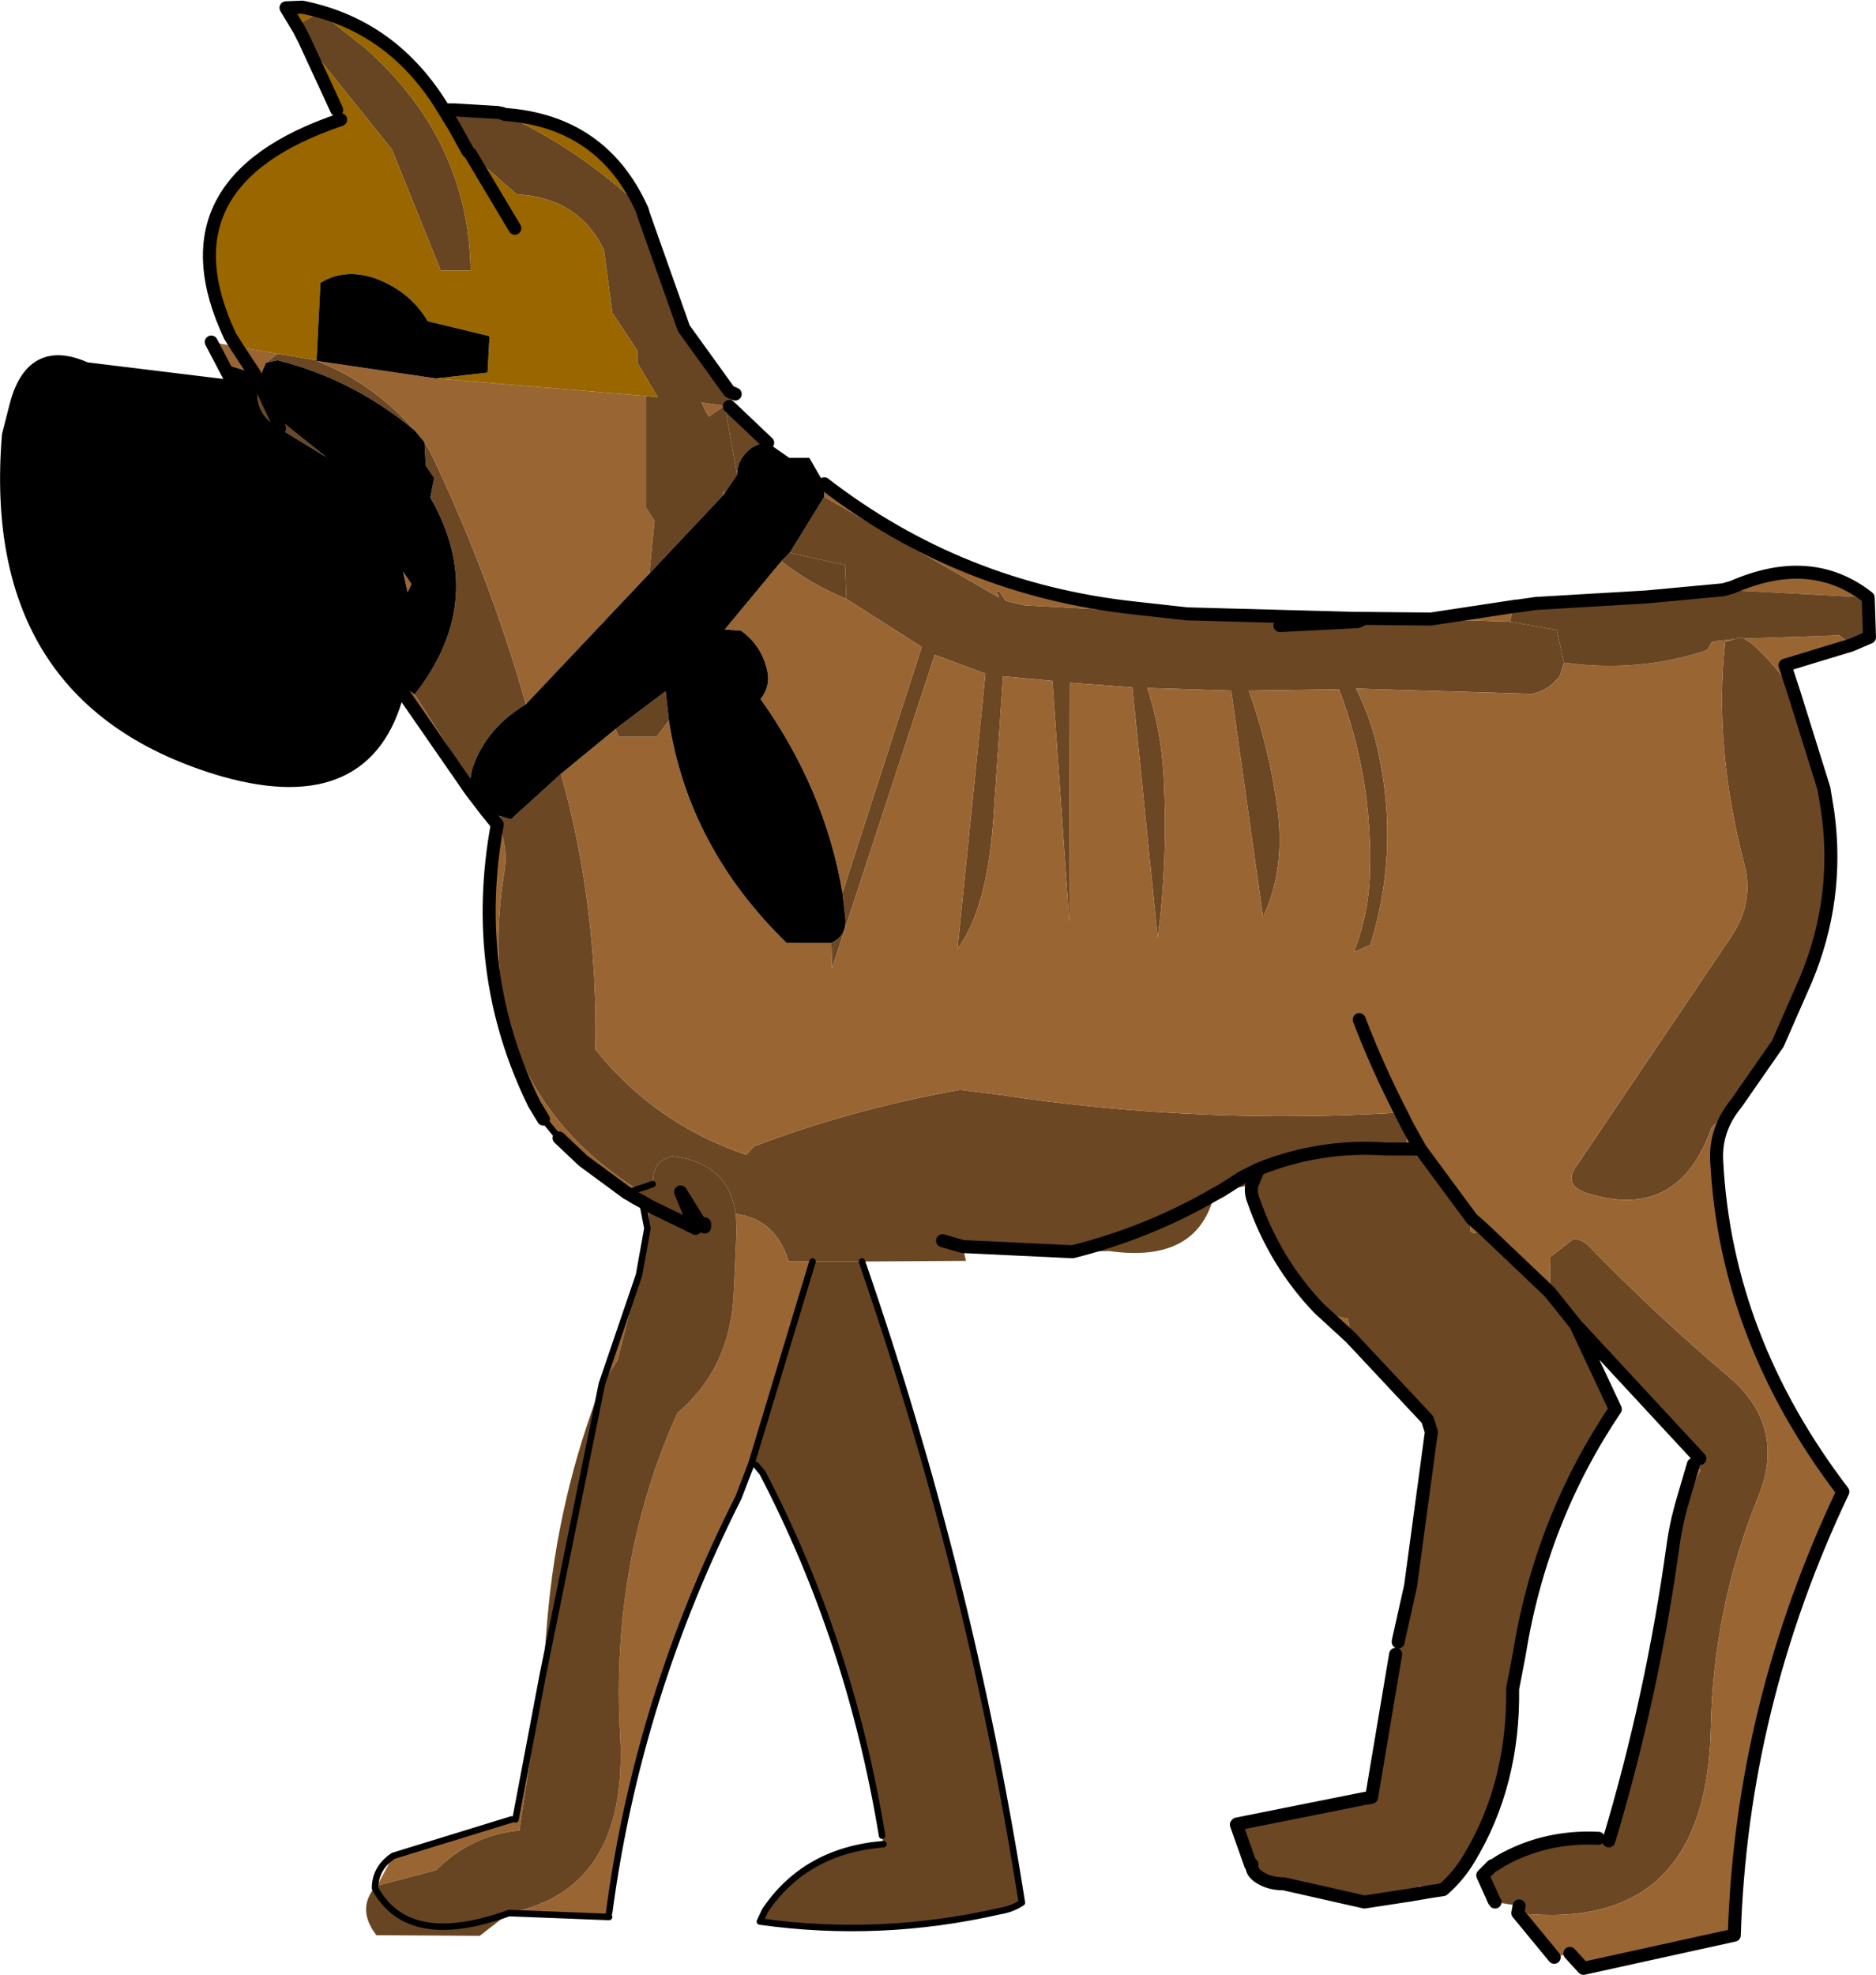<?xml version="1.0" encoding="UTF-8" standalone="no"?>
<svg xmlns:xlink="http://www.w3.org/1999/xlink" height="151.85px" width="144.3px" xmlns="http://www.w3.org/2000/svg">
  <g transform="matrix(1.0, 0.0, 0.0, 1.0, 72.25, 76.0)">
    <path d="M32.15 -28.2 Q32.35 -28.25 32.65 -28.45 L37.8 -28.4 43.9 -28.2 47.5 -27.55 48.05 -25.05 47.7 -23.95 47.3 -23.55 Q46.6 -22.85 45.6 -22.65 L32.05 -23.05 Q33.3 -20.6 33.85 -17.75 35.35 -10.4 33.15 -3.35 L31.9 -2.8 Q32.95 -5.55 33.1 -8.3 33.45 -15.85 30.75 -23.0 L23.8 -22.9 Q25.3 -18.75 25.95 -14.25 26.7 -9.25 24.9 -5.5 L22.45 -22.9 16.0 -23.1 Q17.05 -19.85 17.25 -16.45 17.6 -9.95 16.8 -3.9 L14.85 -23.15 10.05 -23.5 10.0 -5.1 8.7 -23.65 4.9 -24.0 4.15 -12.9 Q3.65 -6.05 1.4 -3.05 L3.55 -24.2 -0.35 -25.65 -8.25 -1.55 -8.3 -3.5 Q-7.0 -4.1 -7.25 -5.65 L-7.45 -7.35 -1.35 -26.25 -7.15 -29.95 -7.25 -32.55 -11.5 -33.5 -8.85 -37.8 4.6 -30.05 4.4 -30.5 4.45 -30.55 4.6 -30.55 5.1 -29.8 6.6 -29.45 19.05 -28.8 32.05 -28.45 32.15 -28.2 26.2 -27.9 32.15 -28.2 M65.8 -22.55 Q67.6 -19.45 68.05 -15.35 L68.35 -13.5 Q69.25 -6.85 66.65 -0.65 L64.5 4.25 61.3 8.85 59.4 10.7 Q56.85 17.95 49.85 15.75 48.0 15.15 48.95 13.75 L61.0 -4.1 Q62.65 -6.65 61.95 -9.45 59.55 -18.55 60.45 -26.65 L61.15 -26.85 61.7 -27.0 61.9 -26.9 62.45 -26.55 Q64.45 -24.8 65.8 -22.55 L68.05 -15.35 65.8 -22.55 M44.5 71.1 L44.6 70.55 42.75 70.25 42.65 70.1 42.5 69.75 Q42.2 68.9 42.55 67.45 L42.7 67.4 43.25 67.05 Q46.65 65.15 50.7 65.35 L51.5 65.55 Q54.85 54.4 56.45 42.75 56.65 41.35 57.0 40.05 L57.05 39.85 58.55 37.05 58.05 36.6 58.5 36.15 48.95 25.85 52.0 32.35 Q46.25 40.9 44.6 51.25 L44.1 53.85 Q44.2 61.2 40.75 66.9 39.95 68.25 38.75 69.3 L37.75 69.45 36.95 69.0 36.3 69.7 32.7 70.25 26.5 68.85 Q25.5 68.85 24.8 68.45 24.05 68.05 24.05 67.5 L24.05 67.35 23.95 67.4 22.85 64.3 22.9 64.25 32.65 62.3 33.25 62.2 35.1 51.2 35.3 50.25 35.3 50.2 36.5 46.65 36.25 45.95 37.85 34.1 37.8 33.25 Q37.75 33.15 37.55 33.15 L31.65 26.85 31.45 25.4 Q30.25 25.25 29.2 24.6 25.85 21.1 24.2 16.4 23.9 15.65 24.05 15.1 L21.7 15.55 23.35 14.5 24.55 13.9 Q29.25 12.0 34.35 12.35 L35.9 12.35 34.35 12.35 Q29.25 12.0 24.55 13.9 L24.05 15.1 24.55 13.9 23.35 14.5 21.7 15.55 21.2 15.65 21.15 15.85 Q19.85 21.15 13.1 20.2 L10.25 20.25 Q16.05 18.8 21.15 15.85 16.05 18.8 10.25 20.25 L0.25 19.4 1.8 19.85 2.05 20.95 -5.95 21.0 -9.75 21.0 -11.6 21.0 -11.65 20.8 Q-12.7 17.7 -15.65 17.35 -16.25 13.3 -20.7 12.9 L-20.8 13.0 Q-21.9 13.35 -22.0 14.5 L-22.05 15.05 -22.35 15.15 -22.45 15.2 -23.25 15.45 -22.45 15.2 -23.2 15.5 -23.25 15.45 Q-36.15 7.25 -33.45 -9.0 -33.1 -11.25 -34.3 -13.4 L-32.95 -13.0 -29.1 -16.5 Q-26.25 -6.3 -26.45 4.7 -21.9 10.4 -14.85 12.8 L-14.25 12.15 Q-6.8 9.3 1.6 7.8 L4.75 8.2 Q20.05 10.5 35.5 9.55 L36.05 10.65 35.9 12.35 37.0 12.35 40.95 17.7 Q40.55 19.15 41.5 18.7 L41.85 18.5 46.95 23.35 47.0 20.65 48.8 19.25 Q49.55 19.35 49.95 19.8 55.1 25.1 60.65 29.8 65.25 33.65 62.95 39.2 59.55 47.6 59.35 56.75 59.05 72.7 44.5 71.1 M-16.15 -44.75 L-13.2 -41.95 Q-14.15 -41.95 -14.85 -41.2 -15.55 -40.5 -15.55 -39.5 L-16.5 -44.8 -16.15 -44.75 M48.95 25.85 L46.95 23.35 48.95 25.85 M-47.9 -48.3 L-47.9 -48.25 Q-43.55 -46.55 -40.35 -42.9 -45.1 -46.85 -50.9 -48.3 L-51.8 -48.1 -50.9 -48.8 -47.95 -48.3 -47.9 -48.3 M-52.35 -46.65 L-51.1 -44.0 -47.15 -40.85 -50.75 -43.05 Q-52.9 -44.3 -52.35 -46.65 M-51.1 -44.0 L-50.75 -43.05 -51.1 -44.0 M-39.6 -42.0 L-39.2 -41.35 Q-34.6 -31.75 -31.8 -21.85 -34.95 -19.95 -35.95 -16.8 L-36.1 -15.95 -40.35 -22.6 Q-34.65 -29.9 -39.15 -37.75 L-38.85 -39.25 -39.5 -40.2 -39.6 -42.0" fill="#6b4723" fill-rule="evenodd" stroke="none"/>
    <path d="M19.05 -28.8 L6.6 -29.45 5.1 -29.8 4.6 -30.55 4.45 -30.55 4.4 -30.5 4.6 -30.05 -8.85 -37.8 -8.85 -38.8 Q1.65 -30.7 15.0 -29.25 L19.05 -28.8 M-7.15 -29.95 L-1.35 -26.25 -7.45 -7.35 Q-8.8 -15.3 -13.75 -22.25 -12.95 -23.25 -13.25 -24.5 -13.7 -26.4 -15.25 -27.5 L-16.5 -27.6 -12.15 -32.85 Q-10.0 -31.15 -7.15 -29.95 M-8.3 -3.5 L-8.25 -1.55 -0.35 -25.65 3.55 -24.2 1.4 -3.05 Q3.65 -6.05 4.15 -12.9 L4.9 -24.0 8.7 -23.65 10.0 -5.1 10.05 -23.5 14.85 -23.15 16.8 -3.9 Q17.6 -9.95 17.25 -16.45 17.05 -19.85 16.0 -23.1 L22.45 -22.9 24.9 -5.5 Q26.7 -9.25 25.95 -14.25 25.3 -18.75 23.8 -22.9 L30.75 -23.0 Q33.45 -15.85 33.1 -8.3 32.95 -5.55 31.9 -2.8 L33.15 -3.35 Q35.35 -10.4 33.85 -17.75 33.3 -20.6 32.05 -23.05 L45.6 -22.65 Q46.6 -22.85 47.3 -23.55 L47.7 -23.95 48.05 -25.05 Q53.75 -24.25 59.0 -26.0 L59.2 -26.2 Q59.35 -26.7 59.6 -26.7 L61.15 -26.85 60.45 -26.65 Q59.55 -18.55 61.95 -9.45 62.65 -6.65 61.0 -4.1 L48.95 13.75 Q48.0 15.15 49.85 15.75 56.85 17.95 59.4 10.7 L61.3 8.85 Q59.65 10.85 59.8 13.3 60.5 26.9 69.5 38.7 61.7 55.1 61.15 72.8 L49.55 75.35 48.5 74.2 47.3 74.5 44.5 71.1 Q59.05 72.7 59.35 56.75 59.55 47.6 62.95 39.2 65.25 33.65 60.65 29.8 55.1 25.1 49.95 19.8 49.55 19.35 48.8 19.25 L47.0 20.65 46.95 23.35 41.85 18.5 40.95 17.7 41.85 18.5 41.5 18.7 Q40.55 19.15 40.95 17.7 L37.0 12.35 35.9 12.35 36.05 10.65 35.5 9.55 Q33.7 6.05 32.3 2.4 33.7 6.05 35.5 9.55 20.05 10.5 4.75 8.2 L1.6 7.8 Q-6.8 9.3 -14.25 12.15 L-14.85 12.8 Q-21.9 10.4 -26.45 4.7 -26.25 -6.3 -29.1 -16.5 L-24.9 -19.95 -24.65 -19.35 -21.75 -19.35 -20.8 -20.6 Q-19.3 -10.85 -11.75 -3.5 L-8.3 -3.5 M43.9 -28.2 L37.8 -28.4 44.4 -29.4 44.1 -29.05 43.9 -28.2 M45.9 -29.6 L54.4 -30.1 45.9 -29.6 M60.3 -30.65 L61.0 -30.85 Q67.05 -33.5 71.45 -30.05 L60.3 -30.65 M70.15 -26.4 L65.05 -24.85 65.8 -22.55 Q64.45 -24.8 62.45 -26.55 L61.9 -26.9 69.25 -27.15 70.15 -26.4 M42.75 70.25 L42.65 70.1 42.75 70.25 M42.5 69.75 L41.8 68.2 42.55 67.45 Q42.2 68.9 42.5 69.75 M57.05 39.85 L58.0 36.6 58.05 36.6 58.55 37.05 57.05 39.85 M37.75 69.45 L36.3 69.7 36.95 69.0 37.75 69.45 M35.3 50.2 L36.25 45.95 36.5 46.65 35.3 50.2 M37.85 34.1 L37.55 33.15 Q37.75 33.15 37.8 33.25 L37.85 34.1 M31.65 26.85 L29.2 24.6 Q30.25 25.25 31.45 25.4 L31.65 26.85 M10.25 20.25 L1.8 19.85 0.25 19.4 10.25 20.25 M-14.45 36.55 L-15.45 39.15 Q-23.2 54.5 -25.4 71.1 L-25.4 71.4 -33.1 71.1 Q-23.9 69.3 -24.55 57.45 -25.3 44.1 -20.15 32.65 -16.0 29.15 -15.8 23.2 L-15.6 18.7 -15.65 17.35 Q-12.7 17.7 -11.65 20.8 L-11.6 21.0 -9.75 21.0 -14.45 36.55 M-42.0 66.7 L-32.9 63.9 -32.6 63.9 -30.5 52.8 -32.3 64.75 Q-36.0 65.1 -38.7 67.8 L-43.25 69.0 -42.0 66.7 M-25.95 30.4 L-23.1 22.05 -24.75 28.6 -25.95 30.4 M-22.45 18.45 L-22.85 16.4 -22.25 16.75 -22.45 18.45 M-23.8 15.85 L-24.0 15.75 -27.4 13.25 -29.3 11.4 -29.25 11.5 -30.45 10.05 -31.15 8.9 Q-36.1 -1.15 -34.0 -12.6 L-34.85 -13.65 -34.3 -13.4 Q-33.1 -11.25 -33.45 -9.0 -36.15 7.25 -23.25 15.45 L-23.2 15.5 -23.8 15.85 M-36.0 -15.15 L-41.3 -22.8 -41.15 -23.15 -40.35 -22.6 -36.1 -15.95 -36.0 -15.15 M-54.4 -46.65 L-56.0 -49.7 -54.05 -49.35 -52.7 -47.3 -54.05 -49.35 -50.9 -48.8 -51.8 -48.1 -52.2 -47.15 -52.7 -47.3 -54.5 -47.85 -54.35 -47.55 -54.4 -46.65 M36.05 10.65 L37.0 12.35 36.05 10.65 M-47.9 -48.25 L-38.7 -46.9 -22.55 -45.55 -22.55 -36.95 -21.9 -35.95 -22.3 -31.9 -31.8 -21.85 Q-34.6 -31.75 -39.2 -41.35 L-39.6 -42.0 -40.35 -42.9 Q-43.55 -46.55 -47.9 -48.25 M-40.6 -31.1 L-40.9 -30.45 -41.25 -32.05 -40.6 -31.1 M-17.75 -43.95 L-18.3 -45.05 -16.5 -44.8 -17.75 -43.95 M-16.65 -37.9 L-16.6 -38.25 -16.5 -38.1 -16.65 -37.9 M-24.0 15.75 L-23.25 15.45 -24.0 15.75" fill="#996633" fill-rule="evenodd" stroke="none"/>
    <path d="M-11.5 -33.5 L-7.25 -32.55 -7.15 -29.95 Q-10.0 -31.15 -12.15 -32.85 L-11.5 -33.5 M48.05 -25.05 L47.5 -27.55 43.9 -28.2 44.1 -29.05 44.4 -29.4 44.5 -29.4 45.9 -29.6 54.4 -30.1 60.3 -30.65 71.45 -30.05 71.55 -27.0 70.15 -26.4 69.25 -27.15 61.9 -26.9 61.7 -27.0 61.15 -26.85 59.6 -26.7 Q59.35 -26.7 59.2 -26.2 L59.0 -26.0 Q53.75 -24.25 48.05 -25.05 M-5.95 21.0 Q2.4 45.15 6.35 70.3 5.6 70.8 4.65 70.95 -4.55 73.05 -13.8 71.75 L-13.4 70.9 Q-10.3 66.3 -4.3 65.8 L-4.4 65.15 Q-6.85 50.2 -13.6 37.25 L-14.1 36.65 -14.45 36.55 -9.75 21.0 -5.95 21.0 M-33.1 71.1 L-35.35 72.85 -43.3 72.8 -43.55 72.45 Q-44.7 70.65 -43.4 69.1 L-43.25 69.0 -38.7 67.8 Q-36.0 65.1 -32.3 64.75 L-30.5 52.8 -30.15 48.55 Q-29.35 39.1 -25.95 30.4 L-24.75 28.6 -23.1 22.05 -22.45 18.45 -22.25 16.75 -18.75 18.45 -19.9 15.65 -18.5 17.9 -19.9 15.65 -18.75 18.45 -22.25 16.75 -22.85 16.4 Q-23.35 16.15 -23.8 15.85 L-23.2 15.5 -22.45 15.2 -22.35 15.15 -22.05 15.05 -22.0 14.5 Q-21.9 13.35 -20.8 13.0 L-20.7 12.9 Q-16.25 13.3 -15.65 17.35 L-15.6 18.7 -15.8 23.2 Q-16.0 29.15 -20.15 32.65 -25.3 44.1 -24.55 57.45 -23.9 69.3 -33.1 71.1 -40.85 73.9 -43.4 69.2 L-43.4 69.1 -43.4 69.2 Q-40.85 73.9 -33.1 71.1 M-27.4 13.25 L-29.25 11.5 -29.3 11.4 -27.4 13.25 M-48.8 -72.85 L-49.2 -73.65 -49.1 -74.25 -47.65 -75.05 -44.15 -72.3 Q-36.2 -65.25 -36.05 -55.2 L-38.35 -55.2 -42.1 -64.5 -48.8 -72.85 M-37.3 -67.55 L-33.95 -67.35 -33.7 -67.3 Q-28.45 -64.95 -23.85 -60.9 L-22.85 -59.85 -22.75 -59.5 -19.65 -50.75 -16.15 -45.9 -16.05 -45.85 -16.0 -45.0 -16.15 -44.75 -16.5 -44.8 -15.55 -39.5 -16.5 -38.1 -16.6 -38.25 -16.65 -37.9 -22.3 -31.9 -21.9 -35.95 -22.55 -36.95 -22.55 -45.55 -21.65 -45.45 -23.2 -48.05 -23.2 -49.0 -25.15 -51.95 -25.8 -56.8 Q-27.75 -60.8 -32.5 -61.05 L-36.1 -64.2 -36.05 -64.15 -36.25 -64.35 -37.3 -66.25 -37.3 -67.55 M-17.75 -43.95 L-16.5 -44.8 -18.3 -45.05 -17.75 -43.95 M-20.8 -20.6 L-21.75 -19.35 -24.65 -19.35 -24.9 -19.95 -21.05 -22.85 -20.8 -20.6 M-18.05 18.1 L-18.05 18.35 -18.05 18.1 M-30.5 52.8 L-25.95 30.4 -30.5 52.8" fill="#684522" fill-rule="evenodd" stroke="none"/>
    <path d="M-54.05 -49.35 L-54.55 -50.15 Q-60.15 -62.05 -46.05 -66.8 L-46.35 -67.55 -48.8 -72.85 -42.1 -64.5 -38.35 -55.2 -36.05 -55.2 Q-36.2 -65.25 -44.15 -72.3 L-47.65 -75.05 -49.1 -74.25 -49.2 -73.65 -50.25 -75.4 -49.0 -75.45 Q-42.0 -74.05 -38.1 -67.55 L-37.3 -66.25 -36.25 -64.35 -36.05 -64.15 -36.1 -64.2 -32.5 -61.05 Q-27.75 -60.8 -25.8 -56.8 L-25.15 -51.95 -23.2 -49.0 -23.2 -48.05 -21.65 -45.45 -22.55 -45.55 -38.7 -46.9 -34.75 -47.35 -34.6 -50.15 -39.35 -51.3 Q-40.7 -53.6 -43.4 -54.6 -45.75 -55.4 -47.6 -54.25 L-47.9 -48.3 -47.95 -48.3 -50.9 -48.8 -54.05 -49.35 M-33.7 -67.3 L-33.4 -67.2 Q-25.9 -66.65 -22.85 -59.85 L-23.85 -60.9 Q-28.45 -64.95 -33.7 -67.3 M-16.05 -45.85 L-15.7 -45.7 -16.0 -45.0 -16.05 -45.85 M-32.65 -58.45 L-36.05 -64.15 -32.65 -58.45" fill="#996600" fill-rule="evenodd" stroke="none"/>
    <path d="M-8.85 -37.8 L-11.5 -33.5 -12.15 -32.85 -16.5 -27.6 -15.25 -27.5 Q-13.7 -26.4 -13.25 -24.5 -12.95 -23.25 -13.75 -22.25 -8.8 -15.3 -7.45 -7.35 L-7.25 -5.65 Q-7.0 -4.1 -8.3 -3.5 L-11.75 -3.5 Q-19.3 -10.85 -20.8 -20.6 L-21.05 -22.85 -24.9 -19.95 -29.1 -16.5 -32.95 -13.0 -34.3 -13.4 -34.85 -13.65 -36.0 -15.15 -36.1 -15.95 -35.95 -16.8 Q-34.95 -19.95 -31.8 -21.85 L-22.3 -31.9 -16.65 -37.9 -16.5 -38.1 -15.55 -39.5 Q-15.55 -40.5 -14.85 -41.2 -14.15 -41.95 -13.2 -41.95 L-11.55 -40.8 -10.0 -40.8 -8.85 -38.8 -8.85 -37.8 M-41.3 -22.8 L-41.55 -23.05 -41.65 -22.8 Q-44.0 -13.7 -54.95 -16.75 -73.3 -22.05 -71.6 -42.55 L-71.05 -44.7 Q-69.85 -49.55 -65.65 -47.65 L-54.2 -46.25 -54.2 -46.3 -54.4 -46.65 -54.35 -47.55 -54.5 -47.85 -52.7 -47.3 -52.2 -47.15 -51.8 -48.1 -50.9 -48.3 Q-45.1 -46.85 -40.35 -42.9 L-39.6 -42.0 -39.5 -40.2 -38.85 -39.25 -39.15 -37.75 Q-34.65 -29.9 -40.35 -22.6 L-41.15 -23.15 -41.3 -22.8 M-47.9 -48.3 L-47.6 -54.25 Q-45.75 -55.4 -43.4 -54.6 -40.7 -53.6 -39.35 -51.3 L-34.6 -50.15 -34.75 -47.35 -38.7 -46.9 -47.9 -48.25 -47.9 -48.3 M-52.35 -46.65 L-52.7 -47.3 -52.35 -46.65 Q-52.9 -44.3 -50.75 -43.05 L-47.15 -40.85 -51.1 -44.0 -52.35 -46.65 M-40.6 -31.1 L-41.25 -32.05 -40.9 -30.45 -40.6 -31.1 M-65.65 -47.65 L-65.65 -46.8 Q-65.75 -41.2 -71.6 -42.55 -65.75 -41.2 -65.65 -46.8 L-65.65 -47.65" fill="#000000" fill-rule="evenodd" stroke="none"/>
    <path d="M37.8 -28.4 L32.65 -28.45 Q32.35 -28.25 32.15 -28.2 L26.2 -27.9 M32.65 -28.45 L32.05 -28.45 19.05 -28.8 15.0 -29.25 Q1.65 -30.7 -8.85 -38.8 M37.8 -28.4 L44.4 -29.4 44.5 -29.4 45.9 -29.6 54.4 -30.1 60.3 -30.65 61.0 -30.85 Q67.05 -33.5 71.45 -30.05 L71.55 -27.0 70.15 -26.4 65.05 -24.85 65.8 -22.55 68.05 -15.35 68.35 -13.5 Q69.25 -6.85 66.65 -0.65 L64.5 4.25 61.3 8.85 Q59.65 10.85 59.8 13.3 60.5 26.9 69.5 38.7 61.7 55.1 61.15 72.8 L49.55 75.35 48.5 74.2 M47.3 74.5 L44.5 71.1 44.6 70.55 M42.75 70.25 L42.65 70.1 42.5 69.75 41.8 68.2 42.55 67.45 M42.7 67.4 L43.25 67.05 Q46.65 65.15 50.7 65.35 M51.5 65.55 Q54.85 54.4 56.45 42.75 56.65 41.35 57.0 40.05 M57.05 39.85 L58.0 36.6 M58.5 36.15 L48.95 25.85 52.0 32.35 Q46.25 40.9 44.6 51.25 L44.1 53.85 Q44.2 61.2 40.75 66.9 39.95 68.25 38.75 69.3 L37.75 69.45 36.3 69.7 32.7 70.25 26.5 68.85 Q25.5 68.85 24.8 68.45 24.05 68.05 24.05 67.5 L23.95 67.4 22.85 64.3 22.9 64.25 32.65 62.3 33.25 62.2 35.1 51.2 M35.3 50.25 L35.3 50.2 36.25 45.95 37.85 34.1 37.55 33.15 31.65 26.85 29.2 24.6 Q25.85 21.1 24.2 16.4 23.9 15.65 24.05 15.1 L24.55 13.9 Q29.25 12.0 34.35 12.35 L35.9 12.35 37.0 12.35 36.05 10.65 35.5 9.55 Q33.7 6.05 32.3 2.4 M21.7 15.55 L21.15 15.85 Q16.05 18.8 10.25 20.25 L1.8 19.85 0.25 19.4 M-22.85 16.4 Q-23.35 16.15 -23.8 15.85 L-24.0 15.75 -27.4 13.25 -29.25 11.5 M-30.45 10.05 L-31.15 8.9 Q-36.1 -1.15 -34.0 -12.6 L-34.85 -13.65 -36.0 -15.15 -41.3 -22.8 -41.55 -23.05 -41.65 -22.8 Q-44.0 -13.7 -54.95 -16.75 -73.3 -22.05 -71.6 -42.55 L-71.05 -44.7 Q-69.85 -49.55 -65.65 -47.65 L-54.2 -46.25 M-54.2 -46.3 L-54.4 -46.65 -56.0 -49.7 M-54.05 -49.35 L-54.55 -50.15 Q-60.15 -62.05 -46.05 -66.8 M-46.35 -67.55 L-48.8 -72.85 -49.2 -73.65 -50.25 -75.4 -49.0 -75.45 Q-42.0 -74.05 -38.1 -67.55 L-37.3 -67.55 -33.95 -67.35 M-33.7 -67.3 L-33.4 -67.2 Q-25.9 -66.65 -22.85 -59.85 L-22.75 -59.5 -19.65 -50.75 -16.15 -45.9 M-16.05 -45.85 L-15.7 -45.7 M-16.15 -44.75 L-13.2 -41.95 M41.85 18.5 L40.95 17.7 37.0 12.35 M41.85 18.5 L46.95 23.35 48.95 25.85 M21.7 15.55 L23.35 14.5 24.55 13.9 M24.05 67.5 L24.05 67.35 M-36.25 -64.35 L-37.3 -66.25 -38.1 -67.55 M-36.1 -64.2 L-36.05 -64.15 -32.65 -58.45 M-52.7 -47.3 L-52.35 -46.65 -51.1 -44.0 -50.75 -43.05 M-52.7 -47.3 L-54.05 -49.35 M-71.6 -42.55 Q-65.75 -41.2 -65.65 -46.8 L-65.65 -47.65 M-18.05 18.35 L-18.05 18.1 M-18.5 17.9 L-19.9 15.65 -18.75 18.45 -22.25 16.75 -22.85 16.4" fill="none" stroke="#000000" stroke-linecap="round" stroke-linejoin="round" stroke-width="1.0"/>
    <path d="M-5.95 21.0 Q2.4 45.15 6.35 70.3 5.6 70.8 4.65 70.95 -4.55 73.05 -13.8 71.75 L-13.4 70.9 Q-10.3 66.3 -4.3 65.8 M-4.4 65.15 Q-6.85 50.2 -13.6 37.25 L-14.1 36.65 M-14.45 36.55 L-15.45 39.15 Q-23.2 54.5 -25.4 71.1 M-25.4 71.4 L-33.1 71.1 Q-40.85 73.9 -43.4 69.2 L-43.4 69.1 Q-43.35 67.6 -42.0 66.7 L-32.9 63.9 M-32.6 63.9 L-30.5 52.8 -25.95 30.4 -23.1 22.05 -22.45 18.45 -22.85 16.4 M-29.25 11.5 L-30.45 10.05 M-23.25 15.45 L-22.45 15.2 -22.35 15.15 -22.05 15.05 M-29.3 11.4 L-29.25 11.5 M-23.25 15.45 L-24.0 15.75 M-9.75 21.0 L-14.45 36.55" fill="none" stroke="#000000" stroke-linecap="round" stroke-linejoin="round" stroke-width="0.5"/>
  </g>
</svg>
